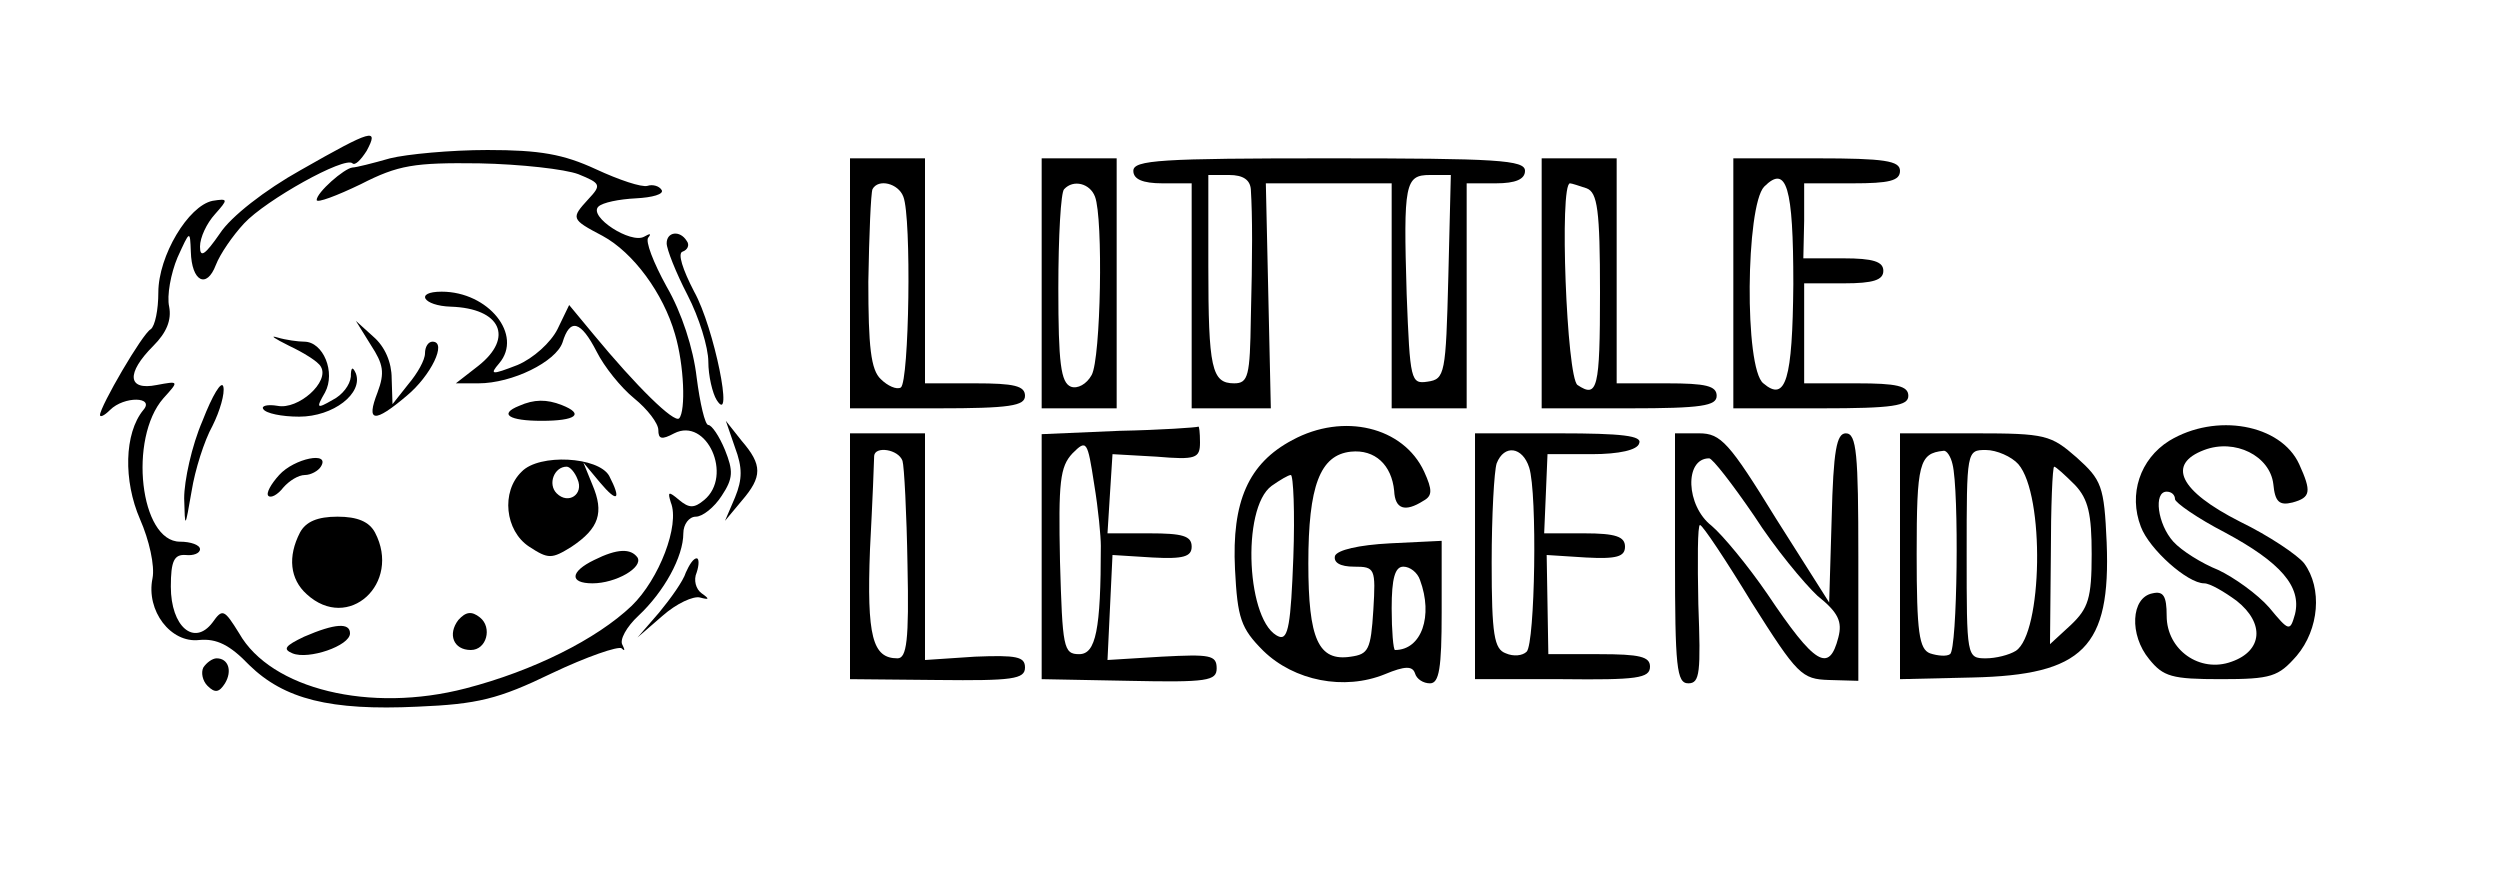 <svg xmlns="http://www.w3.org/2000/svg" width="300pt" height="107pt" viewBox="0 0 300 107" preserveAspectRatio="xMidYMid meet"><g transform="translate(0,107) scale(0.1,-0.1)" fill="#000000" stroke="none"><path d="M361 866 c-43 -24 -84 -56 -97 -76 -18 -26 -24 -30 -24 -16 0 11 8 28 18 39 16 18 16 19 -3 16 -29 -6 -65 -66 -65 -110 0 -21 -4 -40 -9 -44 -10 -5 -61 -93 -61 -103 0 -3 5 -1 12 6 17 17 54 16 40 0 -23 -28 -24 -85 -4 -131 11 -25 18 -56 15 -71 -8 -39 22 -78 56 -74 21 2 37 -6 60 -30 42 -41 97 -55 202 -50 72 3 97 9 161 40 42 20 80 33 84 30 4 -4 4 -2 1 4 -4 6 5 22 19 35 31 29 54 71 54 99 0 11 7 20 15 20 8 0 22 11 31 25 14 21 14 30 4 55 -7 17 -16 30 -20 30 -4 0 -10 26 -14 57 -4 35 -18 78 -36 109 -16 29 -26 55 -22 59 4 5 2 5 -5 1 -16 -9 -67 24 -55 36 5 5 25 9 45 10 20 1 34 5 31 10 -3 5 -11 7 -17 5 -7 -2 -34 7 -62 20 -39 18 -67 23 -130 23 -44 0 -97 -5 -117 -10 -21 -6 -41 -11 -45 -11 -10 -1 -43 -30 -43 -39 0 -4 24 5 53 19 45 23 64 26 142 25 50 -1 103 -7 119 -13 27 -11 28 -13 12 -30 -21 -23 -21 -24 17 -44 37 -20 73 -69 87 -118 11 -37 13 -92 5 -101 -6 -6 -51 38 -103 101 l-29 35 -14 -29 c-8 -16 -29 -35 -48 -43 -31 -12 -34 -12 -22 2 29 34 -13 86 -69 86 -33 0 -22 -17 11 -18 60 -2 76 -37 33 -71 l-27 -21 27 0 c41 0 93 26 101 49 9 30 22 26 41 -11 9 -18 29 -43 45 -56 16 -13 29 -30 29 -38 0 -11 4 -12 19 -4 39 20 71 -51 36 -80 -12 -10 -18 -10 -30 0 -13 11 -14 10 -10 -3 11 -27 -14 -92 -47 -124 -42 -40 -118 -78 -199 -99 -115 -30 -234 -1 -272 66 -18 29 -20 30 -32 13 -22 -29 -50 -5 -50 43 0 31 4 39 18 38 9 -1 17 2 17 7 0 5 -11 9 -24 9 -48 0 -62 124 -20 172 19 21 19 21 -8 16 -35 -7 -37 14 -4 47 16 16 22 31 19 47 -3 13 2 40 10 59 15 33 15 33 16 7 1 -36 19 -45 30 -16 5 13 20 35 34 50 26 28 121 81 130 72 3 -3 10 4 17 15 15 28 7 26 -79 -23z"></path><path d="M1020 730 l0 -150 105 0 c87 0 105 3 105 15 0 12 -13 15 -60 15 l-60 0 0 135 0 135 -45 0 -45 0 0 -150z m64 104 c10 -25 7 -222 -3 -229 -5 -3 -16 2 -24 10 -12 11 -15 39 -15 117 1 57 3 106 5 111 7 13 31 7 37 -9z"></path><path d="M1250 730 l0 -150 45 0 45 0 0 150 0 150 -45 0 -45 0 0 -150z m64 104 c10 -26 7 -194 -4 -214 -6 -11 -17 -17 -25 -14 -12 5 -15 28 -15 118 0 62 3 116 7 119 11 12 31 7 37 -9z"></path><path d="M1360 865 c0 -10 11 -15 35 -15 l35 0 0 -135 0 -135 48 0 47 0 -3 135 -3 135 75 0 76 0 0 -135 0 -135 45 0 45 0 0 135 0 135 35 0 c24 0 35 5 35 15 0 13 -33 15 -235 15 -202 0 -235 -2 -235 -15z m141 -22 c2 -33 2 -78 0 -155 -1 -69 -3 -78 -20 -78 -27 0 -31 18 -31 141 l0 109 25 0 c17 0 25 -6 26 -17z m237 -105 c-3 -117 -4 -123 -25 -126 -20 -3 -21 1 -25 105 -4 133 -2 143 28 143 l25 0 -3 -122z"></path><path d="M1850 730 l0 -150 105 0 c87 0 105 3 105 15 0 12 -13 15 -60 15 l-60 0 0 135 0 135 -45 0 -45 0 0 -150z m54 114 c13 -5 16 -26 16 -125 0 -116 -3 -127 -27 -111 -13 9 -22 242 -9 242 2 0 11 -3 20 -6z"></path><path d="M2080 730 l0 -150 105 0 c87 0 105 3 105 15 0 12 -14 15 -62 15 l-63 0 0 60 0 60 48 0 c35 0 47 4 47 15 0 11 -12 15 -48 15 l-48 0 1 45 0 45 58 0 c44 0 57 3 57 15 0 12 -18 15 -100 15 l-100 0 0 -150z m72 -1 c-1 -115 -9 -142 -36 -119 -23 18 -21 213 1 236 27 27 35 0 35 -117z"></path><path d="M800 778 c0 -7 11 -35 25 -62 14 -27 25 -63 25 -80 0 -17 5 -38 10 -46 21 -33 -3 87 -27 130 -14 27 -20 46 -14 48 6 2 9 8 5 13 -8 13 -24 11 -24 -3z"></path><path d="M445 656 c15 -23 17 -33 8 -57 -14 -36 -4 -37 35 -4 29 24 49 65 31 65 -5 0 -9 -6 -9 -14 0 -8 -9 -24 -20 -37 l-19 -24 -1 31 c0 19 -8 38 -22 50 l-21 19 18 -29z"></path><path d="M347 655 c17 -8 35 -19 38 -25 11 -18 -27 -52 -52 -47 -12 2 -20 0 -17 -4 3 -5 22 -9 43 -9 41 0 77 28 68 52 -4 9 -6 7 -6 -4 -1 -10 -10 -22 -22 -28 -19 -11 -20 -10 -9 9 13 24 -2 61 -25 61 -7 0 -22 2 -32 5 -10 3 -4 -1 14 -10z"></path><path d="M243 565 c-13 -30 -22 -72 -22 -93 1 -37 1 -37 9 9 4 25 15 60 25 78 9 18 15 39 13 47 -2 8 -13 -10 -25 -41z"></path><path d="M623 583 c-25 -10 -12 -18 27 -18 41 0 52 8 24 19 -18 7 -33 7 -51 -1z"></path><path d="M882 533 c9 -24 9 -38 0 -60 l-12 -28 20 24 c25 29 25 43 0 72 l-19 24 11 -32z"></path><path d="M1343 553 l-93 -4 0 -147 0 -147 105 -2 c94 -2 105 0 105 15 0 16 -8 17 -66 14 l-65 -4 3 63 3 63 48 -3 c37 -2 47 1 47 13 0 13 -11 16 -51 16 l-50 0 3 48 3 47 53 -3 c47 -4 52 -2 52 17 0 12 -1 20 -2 19 -2 -1 -45 -4 -95 -5z m-22 -138 c0 -101 -6 -130 -26 -130 -19 0 -20 8 -23 111 -2 96 0 114 15 130 17 17 18 15 26 -37 5 -30 8 -63 8 -74z"></path><path d="M1551 542 c-53 -28 -73 -74 -69 -155 3 -59 7 -71 34 -98 37 -36 97 -48 146 -28 24 10 33 10 36 1 2 -7 10 -12 18 -12 11 0 14 18 14 85 l0 86 -62 -3 c-38 -2 -63 -8 -66 -15 -2 -8 6 -13 23 -13 25 0 26 -2 23 -52 -3 -48 -6 -53 -27 -56 -39 -6 -51 21 -51 112 0 93 14 130 51 134 29 3 49 -16 52 -47 1 -22 13 -26 35 -12 11 6 11 13 1 35 -25 54 -97 71 -158 38z m1 -141 c-3 -79 -6 -99 -17 -95 -39 15 -46 154 -9 181 10 7 20 13 23 13 3 0 5 -45 3 -99z m152 -27 c16 -43 2 -84 -30 -84 -2 0 -4 23 -4 50 0 36 4 50 14 50 8 0 17 -7 20 -16z"></path><path d="M2603 541 c-35 -22 -49 -64 -34 -103 10 -27 56 -68 76 -68 7 0 24 -10 39 -21 34 -27 31 -60 -6 -73 -38 -14 -78 14 -78 55 0 24 -4 30 -17 27 -26 -5 -28 -50 -4 -79 17 -21 27 -24 86 -24 61 0 69 3 91 28 27 32 31 81 9 111 -8 10 -42 33 -77 50 -73 37 -88 69 -43 86 37 14 79 -7 83 -41 2 -21 7 -26 23 -22 22 6 23 13 8 46 -22 48 -100 62 -156 28z m7 -70 c0 -4 27 -23 60 -40 67 -36 92 -65 84 -98 -6 -21 -7 -21 -31 8 -14 16 -42 36 -61 45 -20 8 -44 23 -54 34 -19 21 -24 60 -8 60 6 0 10 -4 10 -9z"></path><path d="M1020 403 l0 -148 105 -1 c90 -1 105 1 105 15 0 13 -10 15 -60 13 l-60 -4 0 136 0 136 -45 0 -45 0 0 -147z m63 114 c2 -6 5 -63 6 -125 2 -91 -1 -112 -12 -112 -30 0 -37 26 -33 131 3 57 5 107 5 112 1 12 29 8 34 -6z"></path><path d="M1770 403 l0 -148 105 0 c89 -1 105 1 105 15 0 12 -12 15 -61 15 l-61 0 -1 60 -1 59 47 -3 c37 -2 47 1 47 13 0 12 -11 16 -49 16 l-48 0 2 47 2 48 53 0 c33 0 55 5 57 13 4 9 -20 12 -96 12 l-101 0 0 -147z m65 106 c10 -31 7 -211 -3 -221 -5 -5 -16 -6 -25 -2 -14 5 -17 22 -17 109 0 57 3 110 6 119 9 23 31 20 39 -5z"></path><path d="M2010 400 c0 -131 2 -150 16 -150 14 0 15 13 12 95 -1 52 -1 95 2 95 3 0 31 -42 62 -93 55 -87 60 -92 93 -93 l35 -1 0 149 c0 123 -2 148 -15 148 -11 0 -15 -20 -17 -102 l-3 -101 -64 101 c-56 91 -66 102 -92 102 l-29 0 0 -150z m95 51 c25 -39 60 -81 76 -96 25 -20 30 -31 25 -50 -11 -43 -28 -33 -85 52 -24 35 -54 71 -67 82 -31 24 -33 81 -3 81 4 0 28 -31 54 -69z"></path><path d="M2280 403 l0 -148 87 2 c133 3 166 36 161 162 -3 68 -6 75 -36 102 -31 27 -37 29 -122 29 l-90 0 0 -147z m63 110 c8 -31 6 -223 -3 -228 -4 -3 -15 -2 -24 1 -13 5 -16 25 -16 119 0 109 3 121 32 124 4 1 9 -7 11 -16z m79 0 c32 -37 29 -203 -3 -224 -8 -5 -24 -9 -36 -9 -23 0 -23 2 -23 125 0 124 0 125 23 125 13 0 31 -8 39 -17z m68 -25 c16 -17 20 -35 20 -83 0 -53 -4 -65 -25 -85 l-25 -23 1 106 c0 59 2 107 4 107 2 0 13 -10 25 -22z"></path><path d="M335 500 c-10 -11 -16 -22 -13 -25 3 -3 11 1 18 10 7 8 18 15 26 15 7 0 16 5 19 10 12 19 -32 10 -50 -10z"></path><path d="M626 504 c-25 -24 -20 -71 9 -90 23 -15 27 -15 51 0 33 22 39 41 25 74 l-11 27 20 -24 c21 -25 26 -21 11 8 -13 23 -84 27 -105 5z m67 -9 c8 -18 -11 -31 -25 -17 -11 11 -3 32 12 32 4 0 10 -7 13 -15z"></path><path d="M360 431 c-15 -29 -12 -56 8 -74 50 -46 114 13 82 74 -7 13 -21 19 -45 19 -24 0 -38 -6 -45 -19z"></path><path d="M713 398 c-29 -14 -30 -28 -2 -28 28 0 61 19 54 31 -8 11 -24 11 -52 -3z"></path><path d="M823 383 c-3 -10 -18 -31 -32 -48 l-26 -30 30 26 c17 15 37 24 45 22 11 -3 12 -2 2 5 -7 5 -10 16 -6 25 3 9 3 17 0 17 -4 0 -9 -8 -13 -17z"></path><path d="M550 326 c-13 -17 -6 -36 15 -36 19 0 26 27 11 39 -10 8 -17 7 -26 -3z"></path><path d="M365 306 c-23 -11 -26 -15 -14 -20 19 -8 69 9 69 24 0 13 -18 12 -55 -4z"></path><path d="M244 269 c-3 -6 -1 -16 5 -22 9 -9 14 -8 21 3 9 15 4 30 -10 30 -5 0 -12 -5 -16 -11z"></path></g></svg>